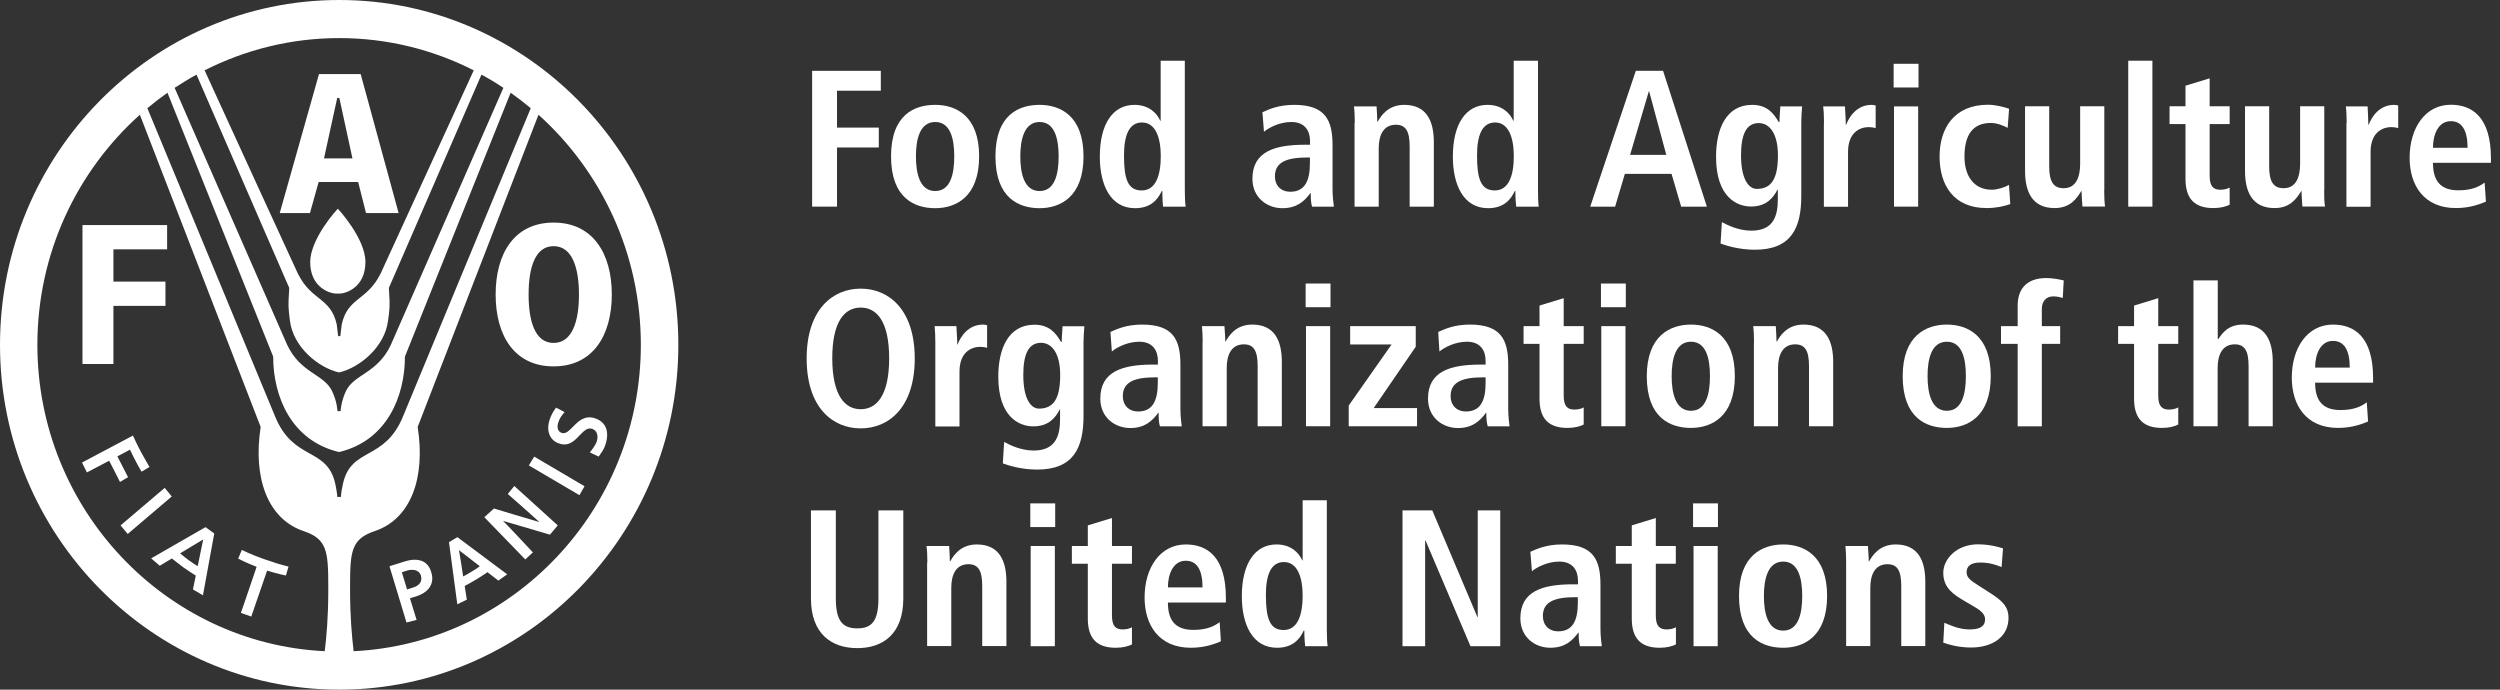 <svg width="145" height="40" viewBox="0 0 145 40" fill="none" xmlns="http://www.w3.org/2000/svg">
<rect x="0" y="0" width="145" height="40" fill="#333333" stroke="none"/>
<g clip-path="url(#clip0_671_46)">
<path d="M19.675 40C8.83 40 0 31.025 0 20C0 8.975 8.823 0 19.675 0C30.528 0 39.344 8.975 39.344 20C39.344 31.025 30.521 40 19.675 40ZM19.6 12.109C19.6 12.109 21.194 13.821 21.194 15.195C21.194 16.679 20.055 17.031 19.669 17.031C19.648 17.031 19.627 17.031 19.6 17.024H19.586C19.586 17.024 19.538 17.031 19.517 17.031C19.137 17.031 17.991 16.679 17.991 15.195C18.005 13.821 19.572 12.109 19.6 12.109ZM4.784 21.111H6.579V17.742H9.596V16.334H6.579V14.463H9.693V13.055H4.784V21.111ZM21.229 12.358H23.12L20.918 4.294H18.502L16.224 12.358H17.977L18.481 10.556H20.773L21.229 12.358ZM20.442 9.189H18.792L19.558 5.682H19.682L20.442 9.189ZM28.747 17.08C28.747 19.448 29.824 21.25 32.109 21.25C34.394 21.25 35.485 19.448 35.485 17.08C35.485 14.712 34.394 12.91 32.109 12.91C29.824 12.91 28.747 14.712 28.747 17.08ZM30.659 17.08C30.659 15.533 31.032 14.277 32.109 14.277C33.186 14.277 33.58 15.533 33.58 17.08C33.58 18.626 33.193 19.89 32.109 19.89C31.025 19.89 30.659 18.626 30.659 17.08ZM18.833 37.77C18.937 36.99 19.04 35.74 19.04 34.27C19.04 33.87 19.04 34.132 19.04 34.021C19.04 31.957 18.964 31.26 17.611 30.804C15.52 30.1 14.663 27.725 15.119 24.764L8.112 6.655C4.467 9.921 2.168 14.691 2.168 20C2.168 29.52 9.582 37.321 18.833 37.77ZM19.669 26.22C16.88 25.558 15.844 22.976 15.844 20.683L9.713 5.378C9.313 5.661 8.926 5.958 8.547 6.275C9.893 9.527 15.947 24.128 15.954 24.149C17.024 26.773 18.971 25.903 19.448 28.07C19.558 28.595 19.565 28.823 19.565 28.823H19.772C19.772 28.823 19.772 28.595 19.89 28.07C20.359 25.903 22.306 26.773 23.376 24.149C23.376 24.128 29.437 9.52 30.784 6.275C30.411 5.965 30.017 5.661 29.617 5.378L23.486 20.683C23.486 22.976 22.451 25.558 19.662 26.22H19.669ZM19.662 21.602C18.481 21.332 17.004 20.138 16.817 18.605C16.748 18.019 16.693 17.86 16.776 16.7L11.398 4.329C10.963 4.563 10.542 4.826 10.128 5.095C11.736 8.768 16.645 19.986 16.652 19.993C17.432 21.657 18.792 21.691 19.261 22.686C19.544 23.272 19.572 23.797 19.572 23.845H19.752C19.758 23.804 19.786 23.279 20.062 22.686C20.538 21.691 21.898 21.664 22.672 19.993C22.672 19.979 27.587 8.761 29.196 5.095C28.788 4.819 28.36 4.563 27.925 4.329L22.554 16.7C22.637 17.86 22.582 18.026 22.506 18.605C22.313 20.138 20.842 21.332 19.669 21.602H19.662ZM19.738 19.496L19.82 18.82C20.159 17.252 21.277 17.446 22.05 15.913C22.05 15.906 22.064 15.892 22.064 15.892C22.085 15.837 25.889 7.539 27.477 4.08C25.129 2.886 22.478 2.209 19.675 2.209C16.873 2.209 14.222 2.886 11.867 4.08C13.455 7.546 17.252 15.837 17.287 15.892C17.287 15.892 17.294 15.906 17.301 15.913C18.074 17.453 19.185 17.252 19.531 18.82L19.613 19.496H19.738ZM37.169 20C37.169 14.691 34.864 9.921 31.232 6.655L24.225 24.764C24.688 27.725 23.832 30.1 21.733 30.804C20.38 31.26 20.304 31.957 20.304 34.021C20.304 34.132 20.304 33.87 20.304 34.27C20.304 35.733 20.414 36.99 20.511 37.77C29.769 37.321 37.169 29.52 37.169 20ZM7.705 25.254C7.705 25.254 7.96 25.813 8.174 26.206C8.381 26.6 8.671 27.083 8.671 27.083L8.208 27.359C8.208 27.359 7.856 26.766 7.539 26.082C7.449 26.131 6.897 26.42 6.807 26.469C6.862 26.565 7.428 27.677 7.428 27.677L6.959 27.953C6.959 27.953 6.386 26.814 6.331 26.724C6.234 26.773 5.04 27.401 5.04 27.401L4.757 26.828L7.677 25.281L7.705 25.254ZM9.555 28.298L9.962 28.795L7.408 30.97L6.993 30.473L9.527 28.319L9.555 28.298ZM11.923 30.576L12.427 30.942L11.771 34.525L11.191 34.187C11.191 34.187 11.336 33.455 11.357 33.386C11.329 33.366 10.991 33.158 10.659 32.924C10.328 32.682 10.004 32.413 9.969 32.392C9.907 32.434 9.265 32.813 9.265 32.813L8.768 32.385L11.881 30.597L11.923 30.576ZM10.445 32.095C10.507 32.151 10.721 32.323 10.942 32.489C11.17 32.648 11.398 32.806 11.467 32.834C11.502 32.682 11.736 31.509 11.785 31.288C11.591 31.405 10.576 32.012 10.445 32.095ZM14.028 31.895C14.028 31.895 14.567 32.171 15.333 32.434C15.858 32.62 16.3 32.758 16.735 32.862L16.583 33.379C16.583 33.379 16.169 33.303 15.492 33.096C15.45 33.207 14.574 35.761 14.574 35.761L13.973 35.547C13.973 35.547 14.85 32.993 14.884 32.875C14.256 32.634 13.814 32.399 13.814 32.399L14.028 31.895ZM24.549 32.572C24.77 32.689 24.929 32.896 25.012 33.186C25.053 33.31 25.074 33.428 25.074 33.545C25.074 34.021 24.75 34.387 24.163 34.581C24.163 34.581 23.866 34.677 23.776 34.698C23.811 34.808 24.163 35.954 24.163 35.954L23.576 36.106L22.589 32.841L23.473 32.565C23.907 32.427 24.28 32.434 24.549 32.572ZM23.307 33.193C23.334 33.29 23.583 34.09 23.611 34.187C23.735 34.153 23.997 34.063 23.997 34.063C24.087 34.035 24.294 33.952 24.391 33.759C24.425 33.697 24.439 33.621 24.439 33.552C24.439 33.497 24.425 33.441 24.412 33.379C24.37 33.262 24.301 33.172 24.197 33.117C24.018 33.02 23.776 33.041 23.624 33.089C23.631 33.089 23.39 33.165 23.307 33.193ZM26.531 31.156L29.417 33.31L28.906 33.676C28.906 33.676 28.326 33.227 28.271 33.186C28.236 33.207 27.939 33.421 27.615 33.614C27.311 33.8 26.986 33.966 26.952 33.987C26.966 34.063 27.076 34.781 27.076 34.781L26.524 35.05L26.041 31.446L26.531 31.156ZM26.862 33.435C26.952 33.393 27.173 33.269 27.394 33.131C27.594 33.007 27.753 32.91 27.829 32.841C27.711 32.751 26.807 32.054 26.621 31.909C26.669 32.144 26.842 33.283 26.862 33.435ZM29.831 28.188L32.351 30.473L31.895 31.011C31.895 31.011 29.534 30.307 29.175 30.211C29.444 30.466 30.908 32.04 30.908 32.04L30.466 32.447L28.091 29.997L28.65 29.493C28.65 29.493 30.928 30.183 31.288 30.28C31.018 30.024 29.451 28.65 29.451 28.65L29.831 28.188ZM30.984 26.483L33.904 28.202L33.607 28.719L30.673 26.993L30.984 26.483ZM32.247 23.638L32.744 23.901L32.696 23.963C32.53 24.163 32.461 24.267 32.385 24.494C32.344 24.598 32.302 24.798 32.385 24.943C32.42 25.019 32.489 25.081 32.585 25.109C32.806 25.185 33 24.985 33.221 24.764C33.531 24.446 33.911 24.052 34.525 24.267C35.154 24.48 35.368 25.053 35.105 25.82C35.029 26.055 34.884 26.255 34.753 26.441L34.726 26.483L34.208 26.241L34.256 26.179C34.318 26.103 34.532 25.847 34.615 25.592C34.691 25.371 34.684 24.991 34.353 24.874C34.077 24.777 33.87 24.991 33.621 25.247C33.324 25.564 32.986 25.916 32.427 25.723C32.178 25.64 31.999 25.482 31.895 25.267C31.771 25.005 31.764 24.681 31.881 24.335C31.957 24.101 32.081 23.866 32.226 23.68L32.254 23.638H32.247Z" fill="white"/>
<path d="M47.104 4.108H51.087V5.261H48.547V7.401H50.97V8.554H48.547V11.985H47.104V4.108Z" fill="white"/>
<path d="M54.242 6.082C55.43 6.082 56.79 6.703 56.79 9.071C56.79 11.439 55.423 12.075 54.242 12.075C53.062 12.075 51.681 11.508 51.681 9.071C51.681 6.634 53.055 6.082 54.242 6.082ZM54.242 11.08C55.147 11.08 55.347 10.045 55.347 9.071C55.347 8.098 55.147 7.076 54.242 7.076C53.338 7.076 53.124 8.105 53.124 9.071C53.124 10.038 53.338 11.08 54.242 11.08Z" fill="white"/>
<path d="M60.297 6.082C61.484 6.082 62.844 6.703 62.844 9.071C62.844 11.439 61.477 12.075 60.297 12.075C59.116 12.075 57.736 11.508 57.736 9.071C57.736 6.634 59.116 6.082 60.297 6.082ZM60.297 11.08C61.201 11.08 61.401 10.045 61.401 9.071C61.401 8.098 61.194 7.076 60.297 7.076C59.399 7.076 59.178 8.105 59.178 9.071C59.178 10.038 59.392 11.08 60.297 11.08Z" fill="white"/>
<path d="M68.719 3.521V10.991C68.719 11.405 68.733 11.771 68.768 11.985H67.456C67.435 11.812 67.415 11.481 67.415 11.08H67.38C67.152 11.578 66.738 12.075 65.834 12.075C64.391 12.075 63.79 10.701 63.79 9.085C63.79 7.187 64.543 6.082 65.799 6.082C66.634 6.082 67.097 6.559 67.297 7.007H67.318V3.521H68.719ZM66.22 11.046C67.042 11.046 67.325 10.155 67.325 9.058C67.325 7.96 67.007 7.104 66.241 7.104C65.475 7.104 65.192 7.863 65.192 9.023C65.192 10.369 65.406 11.046 66.22 11.046Z" fill="white"/>
<path d="M73.221 6.51C73.614 6.331 74.166 6.082 75.064 6.082C76.866 6.082 77.287 6.966 77.287 8.416V10.956C77.287 11.37 77.335 11.757 77.363 11.985H76.099C76.03 11.757 76.023 11.481 76.023 11.198H76.003C75.651 11.674 75.216 12.075 74.38 12.075C73.476 12.075 72.641 11.453 72.641 10.369C72.641 8.788 73.925 8.395 75.699 8.395H75.982V8.181C75.982 7.608 75.699 7.076 74.898 7.076C74.201 7.076 73.58 7.415 73.31 7.642L73.221 6.51ZM75.975 9.134H75.851C74.657 9.134 73.945 9.382 73.945 10.231C73.945 10.763 74.298 11.122 74.836 11.122C75.671 11.122 75.975 10.501 75.975 9.465V9.134Z" fill="white"/>
<path d="M78.578 7.132C78.578 6.773 78.564 6.434 78.529 6.172H79.841C79.855 6.462 79.883 6.773 79.883 7.062H79.903C80.104 6.71 80.504 6.082 81.45 6.082C82.768 6.082 83.162 7.062 83.162 8.236V11.985H81.76V8.498C81.76 7.608 81.533 7.235 80.96 7.235C80.228 7.235 79.966 7.856 79.966 8.602V11.985H78.564V7.132H78.578Z" fill="white"/>
<path d="M89.203 3.521V10.991C89.203 11.405 89.216 11.771 89.244 11.985H87.939C87.918 11.812 87.891 11.481 87.891 11.08H87.856C87.629 11.578 87.214 12.075 86.31 12.075C84.867 12.075 84.266 10.701 84.266 9.085C84.266 7.187 85.019 6.082 86.275 6.082C87.111 6.082 87.573 6.559 87.774 7.007H87.794V3.521H89.203ZM86.697 11.046C87.518 11.046 87.801 10.155 87.801 9.058C87.801 7.96 87.484 7.104 86.717 7.104C85.951 7.104 85.668 7.863 85.668 9.023C85.668 10.369 85.889 11.046 86.697 11.046Z" fill="white"/>
<path d="M96.949 10.086H94.242L93.676 11.985H92.233L94.877 4.108H96.458L98.999 11.985H97.508L96.949 10.086ZM96.645 8.982L95.651 5.302H95.63L94.546 8.982H96.645Z" fill="white"/>
<path d="M99.869 12.882C100.193 13.062 100.849 13.379 101.581 13.379C102.9 13.379 103.114 12.468 103.114 11.55V10.998H103.093C102.865 11.446 102.472 11.978 101.56 11.978C100.746 11.978 99.531 11.439 99.531 9.092C99.531 7.491 100.104 6.082 101.629 6.082C102.478 6.082 102.872 6.565 103.162 7.076H103.21C103.21 6.773 103.245 6.476 103.259 6.172H104.522C104.501 6.476 104.474 6.779 104.474 7.083V11.37C104.474 13.186 103.921 14.484 101.788 14.484C100.863 14.484 100.131 14.249 99.793 14.125L99.869 12.882ZM101.892 10.956C102.775 10.956 103.12 10.321 103.12 9.002C103.12 7.787 102.658 7.132 101.995 7.138C101.263 7.152 100.98 7.829 100.98 9.009C100.98 10.376 101.415 10.956 101.892 10.956Z" fill="white"/>
<path d="M105.792 7.132C105.792 6.773 105.778 6.434 105.744 6.172H107.007C107.021 6.524 107.056 6.883 107.056 7.235H107.076C107.249 6.786 107.684 6.082 108.554 6.082C108.643 6.082 108.712 6.103 108.788 6.117V7.428C108.664 7.394 108.54 7.373 108.395 7.373C107.822 7.373 107.187 7.725 107.187 8.809V11.992H105.785V7.132H105.792Z" fill="white"/>
<path d="M109.831 3.7H111.274V5.074H109.831V3.7ZM109.852 6.172H111.253V11.985H109.852V6.172Z" fill="white"/>
<path d="M116.596 11.833C116.272 11.957 115.782 12.068 115.223 12.068C113.303 12.068 112.496 10.728 112.496 9.078C112.496 7.428 113.352 6.075 115.306 6.075C115.747 6.075 116.265 6.213 116.527 6.31L116.445 7.415C116.196 7.29 115.844 7.132 115.464 7.132C114.408 7.132 113.939 7.843 113.939 9.085C113.939 10.169 114.456 11.005 115.526 11.005C115.865 11.005 116.327 10.846 116.521 10.721L116.596 11.833Z" fill="white"/>
<path d="M122.043 11.018C122.043 11.377 122.057 11.716 122.092 11.978H120.78C120.766 11.688 120.732 11.377 120.732 11.087L120.697 11.073L120.711 11.087C120.442 11.515 120.083 12.068 119.165 12.068C117.846 12.068 117.453 11.087 117.453 9.914V6.165H118.854V9.651C118.854 10.542 119.103 10.915 119.689 10.915C120.435 10.915 120.649 10.238 120.649 9.493V6.165H122.05V11.018H122.043Z" fill="white"/>
<path d="M123.438 3.521H124.839V11.985H123.438V3.521Z" fill="white"/>
<path d="M126.759 4.971L128.16 4.543V6.165H129.32V7.194H128.16V10.204C128.16 10.825 128.388 11.005 128.788 11.005C129.037 11.005 129.216 10.935 129.32 10.88V11.874C129.106 11.978 128.802 12.068 128.381 12.068C127.346 12.068 126.759 11.591 126.759 10.376V7.194H125.834V6.165H126.759V4.971Z" fill="white"/>
<path d="M134.802 11.018C134.802 11.377 134.802 11.716 134.85 11.978H133.538C133.524 11.688 133.49 11.377 133.49 11.087L133.455 11.073L133.469 11.087C133.2 11.515 132.834 12.068 131.923 12.068C130.604 12.068 130.211 11.087 130.211 9.914V6.165H131.612V9.651C131.612 10.542 131.861 10.915 132.447 10.915C133.193 10.915 133.407 10.238 133.407 9.493V6.165H134.808V11.018H134.802Z" fill="white"/>
<path d="M136.106 7.132C136.106 6.773 136.093 6.434 136.058 6.172H137.321C137.335 6.524 137.363 6.883 137.363 7.235H137.384C137.556 6.786 137.991 6.082 138.861 6.082C138.951 6.082 139.02 6.103 139.096 6.117V7.428C138.971 7.394 138.847 7.373 138.702 7.373C138.129 7.373 137.494 7.725 137.494 8.809V11.992H136.093V7.132H136.106Z" fill="white"/>
<path d="M144.184 11.695C143.887 11.819 143.279 12.068 142.444 12.068C140.573 12.068 139.758 10.728 139.758 9.154C139.758 7.415 140.67 6.075 142.147 6.075C143.397 6.075 144.474 6.807 144.474 9.175V9.444H141.112C141.112 10.438 141.505 11.039 142.589 11.039C143.445 11.039 143.852 10.777 144.108 10.59L144.184 11.695ZM143.12 8.574C143.12 7.546 142.782 7.028 142.147 7.028C141.415 7.028 141.112 7.808 141.112 8.574H143.12Z" fill="white"/>
<path d="M49.921 16.741C51.557 16.741 53.055 17.963 53.055 20.794C53.055 23.624 51.557 24.846 49.921 24.846C48.284 24.846 46.786 23.631 46.786 20.794C46.786 17.956 48.284 16.741 49.921 16.741ZM49.921 23.735C50.832 23.735 51.571 22.955 51.571 20.787C51.571 18.619 50.839 17.839 49.921 17.839C49.002 17.839 48.271 18.619 48.271 20.787C48.278 22.955 49.009 23.735 49.921 23.735Z" fill="white"/>
<path d="M54.249 19.876C54.249 19.517 54.235 19.178 54.208 18.916H55.471C55.485 19.268 55.52 19.627 55.52 19.979H55.54C55.713 19.53 56.148 18.826 57.018 18.826C57.107 18.826 57.176 18.847 57.252 18.861V20.173C57.128 20.138 57.004 20.117 56.859 20.117C56.286 20.117 55.651 20.469 55.651 21.553V24.736H54.249V19.876Z" fill="white"/>
<path d="M58.24 25.633C58.571 25.813 59.22 26.131 59.952 26.131C61.27 26.131 61.484 25.212 61.484 24.301V23.749H61.464C61.236 24.198 60.842 24.729 59.931 24.729C59.116 24.729 57.901 24.191 57.901 21.843C57.901 20.242 58.474 18.833 60 18.833C60.849 18.833 61.243 19.317 61.533 19.827H61.581C61.581 19.524 61.615 19.227 61.629 18.923H62.893C62.872 19.227 62.844 19.531 62.844 19.834V24.122C62.844 25.937 62.292 27.235 60.159 27.235C59.234 27.235 58.502 27 58.164 26.876L58.24 25.633ZM60.262 23.7C61.139 23.7 61.491 23.072 61.491 21.747C61.491 20.532 61.029 19.876 60.366 19.883C59.634 19.896 59.351 20.573 59.351 21.753C59.351 23.127 59.786 23.7 60.262 23.7Z" fill="white"/>
<path d="M64.405 19.254C64.798 19.075 65.35 18.826 66.241 18.826C68.05 18.826 68.464 19.703 68.464 21.16V23.7C68.464 24.122 68.512 24.501 68.54 24.729H67.276C67.207 24.501 67.201 24.225 67.201 23.942H67.18C66.828 24.418 66.393 24.826 65.558 24.826C64.653 24.826 63.818 24.204 63.818 23.12C63.818 21.54 65.102 21.146 66.876 21.146H67.159V20.925C67.159 20.352 66.876 19.82 66.075 19.82C65.378 19.82 64.757 20.159 64.487 20.387L64.405 19.254ZM67.152 21.885H67.028C65.834 21.885 65.123 22.133 65.123 22.976C65.123 23.507 65.475 23.866 66.013 23.866C66.849 23.866 67.152 23.245 67.152 22.209V21.885Z" fill="white"/>
<path d="M69.755 19.876C69.755 19.517 69.741 19.178 69.713 18.916H71.018C71.032 19.213 71.067 19.517 71.067 19.807H71.087C71.287 19.455 71.688 18.826 72.634 18.826C73.952 18.826 74.346 19.807 74.346 20.98V24.722H72.944V21.236C72.944 20.345 72.717 19.972 72.144 19.972C71.412 19.972 71.15 20.594 71.15 21.339V24.722H69.748V19.876H69.755Z" fill="white"/>
<path d="M75.727 16.445H77.169V17.818H75.727V16.445ZM75.747 18.916H77.149V24.722H75.747V18.916Z" fill="white"/>
<path d="M78.226 23.521L80.711 19.979H78.309V18.916H82.113V20.11L79.675 23.666H82.189V24.722H78.226V23.521Z" fill="white"/>
<path d="M83.417 19.254C83.811 19.075 84.363 18.826 85.254 18.826C87.056 18.826 87.477 19.703 87.477 21.16V23.7C87.477 24.122 87.525 24.501 87.553 24.729H86.289C86.22 24.501 86.206 24.225 86.206 23.942H86.186C85.834 24.418 85.399 24.826 84.563 24.826C83.659 24.826 82.824 24.204 82.824 23.12C82.824 21.54 84.108 21.146 85.882 21.146H86.165V20.925C86.165 20.352 85.882 19.82 85.081 19.82C84.384 19.82 83.763 20.159 83.486 20.387L83.417 19.254ZM86.165 21.885H86.041C84.846 21.885 84.135 22.133 84.135 22.976C84.135 23.507 84.487 23.866 85.026 23.866C85.861 23.866 86.165 23.245 86.165 22.209V21.885Z" fill="white"/>
<path d="M89.292 17.722L90.694 17.294V18.916H91.854V19.945H90.694V22.955C90.694 23.576 90.922 23.756 91.322 23.756C91.571 23.756 91.75 23.687 91.854 23.631V24.625C91.64 24.729 91.336 24.819 90.915 24.819C89.879 24.819 89.292 24.342 89.292 23.127V19.945H88.367V18.916H89.292V17.722Z" fill="white"/>
<path d="M92.855 16.445H94.297V17.818H92.855V16.445ZM92.875 18.916H94.277V24.722H92.875V18.916Z" fill="white"/>
<path d="M98.074 18.826C99.261 18.826 100.621 19.448 100.621 21.816C100.621 24.184 99.254 24.819 98.074 24.819C96.893 24.819 95.513 24.253 95.513 21.816C95.519 19.448 96.893 18.826 98.074 18.826ZM98.074 23.825C98.978 23.825 99.178 22.789 99.178 21.816C99.178 20.842 98.978 19.82 98.074 19.82C97.169 19.82 96.956 20.849 96.956 21.816C96.956 22.789 97.176 23.825 98.074 23.825Z" fill="white"/>
<path d="M101.733 19.876C101.733 19.517 101.719 19.178 101.685 18.916H102.996C103.01 19.213 103.038 19.517 103.038 19.807H103.058C103.259 19.455 103.659 18.826 104.605 18.826C105.923 18.826 106.324 19.807 106.324 20.98V24.722H104.922V21.236C104.922 20.345 104.695 19.972 104.122 19.972C103.39 19.972 103.127 20.594 103.127 21.339V24.722H101.726V19.876H101.733Z" fill="white"/>
<path d="M112.917 18.826C114.104 18.826 115.464 19.448 115.464 21.816C115.464 24.184 114.097 24.819 112.917 24.819C111.736 24.819 110.356 24.253 110.356 21.816C110.356 19.448 111.736 18.826 112.917 18.826ZM112.917 23.825C113.821 23.825 114.021 22.789 114.021 21.816C114.021 20.842 113.821 19.82 112.917 19.82C112.012 19.82 111.798 20.849 111.798 21.816C111.798 22.789 112.019 23.825 112.917 23.825Z" fill="white"/>
<path d="M117.025 19.945H116.058V18.916H117.025V17.729C117.025 16.893 117.418 16.127 118.695 16.127C119.068 16.127 119.427 16.203 119.696 16.265L119.641 17.28C119.475 17.232 119.289 17.19 119.089 17.19C118.681 17.19 118.426 17.473 118.426 17.915V18.916H119.489V19.945H118.426V24.729H117.025V19.945Z" fill="white"/>
<path d="M123.776 17.722L125.178 17.294V18.916H126.338V19.945H125.178V22.955C125.178 23.576 125.406 23.756 125.806 23.756C126.055 23.756 126.234 23.687 126.338 23.631V24.625C126.124 24.729 125.82 24.819 125.399 24.819C124.363 24.819 123.776 24.342 123.776 23.127V19.945H122.851V18.916H123.776V17.722Z" fill="white"/>
<path d="M127.228 16.265H128.63V19.662H128.664C128.913 19.303 129.237 18.826 130.107 18.826C131.426 18.826 131.819 19.807 131.819 20.98V24.722H130.418V21.236C130.418 20.345 130.19 19.972 129.617 19.972C128.885 19.972 128.623 20.594 128.623 21.339V24.722H127.221V16.265H127.228Z" fill="white"/>
<path d="M137.349 24.446C137.059 24.57 136.445 24.819 135.609 24.819C133.738 24.819 132.924 23.48 132.924 21.905C132.924 20.166 133.835 18.826 135.312 18.826C136.569 18.826 137.639 19.558 137.639 21.926V22.195H134.277C134.277 23.189 134.67 23.783 135.754 23.783C136.61 23.783 137.018 23.521 137.273 23.334L137.349 24.446ZM136.286 21.319C136.286 20.29 135.948 19.772 135.312 19.772C134.581 19.772 134.277 20.552 134.277 21.319H136.286Z" fill="white"/>
<path d="M48.478 29.603V34.705C48.478 36.017 48.871 36.445 49.72 36.445C50.57 36.445 50.949 36.017 50.949 34.705V29.603H52.392V34.705C52.392 36.783 51.198 37.591 49.72 37.591C48.243 37.591 47.035 36.776 47.035 34.705V29.603H48.478Z" fill="white"/>
<path d="M53.787 32.627C53.787 32.268 53.773 31.93 53.738 31.667H55.05C55.064 31.957 55.092 32.268 55.092 32.558H55.112C55.312 32.206 55.713 31.578 56.659 31.578C57.977 31.578 58.371 32.558 58.371 33.731V37.473H56.969V33.987C56.969 33.096 56.742 32.724 56.169 32.724C55.437 32.724 55.174 33.345 55.174 34.09V37.473H53.773V32.627H53.787Z" fill="white"/>
<path d="M59.758 29.196H61.201V30.57H59.758V29.196ZM59.779 31.667H61.181V37.48H59.779V31.667Z" fill="white"/>
<path d="M63.093 30.473L64.494 30.045V31.667H65.654V32.696H64.494V35.706C64.494 36.327 64.722 36.507 65.123 36.507C65.371 36.507 65.551 36.438 65.654 36.383V37.377C65.44 37.48 65.136 37.57 64.715 37.57C63.68 37.57 63.093 37.093 63.093 35.879V32.696H62.168V31.667H63.093V30.473Z" fill="white"/>
<path d="M70.811 37.197C70.521 37.321 69.907 37.57 69.072 37.57C67.201 37.57 66.386 36.231 66.386 34.657C66.386 32.917 67.297 31.578 68.775 31.578C70.031 31.578 71.101 32.309 71.101 34.677V34.947H67.739C67.739 35.941 68.133 36.534 69.216 36.534C70.073 36.534 70.48 36.272 70.742 36.086L70.811 37.197ZM69.748 34.07C69.748 33.041 69.41 32.523 68.775 32.523C68.043 32.523 67.739 33.303 67.739 34.07H69.748Z" fill="white"/>
<path d="M76.956 29.016V36.486C76.956 36.9 76.969 37.266 77.004 37.48H75.699C75.678 37.315 75.651 36.976 75.651 36.576H75.616C75.388 37.073 74.974 37.57 74.07 37.57C72.627 37.57 72.026 36.196 72.026 34.581C72.026 32.689 72.786 31.578 74.035 31.578C74.871 31.578 75.333 32.054 75.533 32.503H75.554V29.016H76.956ZM74.449 36.541C75.271 36.541 75.554 35.651 75.554 34.553C75.554 33.455 75.237 32.599 74.47 32.599C73.704 32.599 73.421 33.359 73.421 34.519C73.428 35.865 73.642 36.541 74.449 36.541Z" fill="white"/>
<path d="M81.36 29.603H83.072L85.689 35.789H85.709V29.603H87.014V37.48H85.288L82.679 31.343H82.658V37.48H81.346V29.603H81.36Z" fill="white"/>
<path d="M88.761 32.005C89.154 31.826 89.707 31.578 90.604 31.578C92.406 31.578 92.827 32.461 92.827 33.911V36.452C92.827 36.873 92.875 37.252 92.903 37.48H91.64C91.571 37.252 91.564 36.976 91.564 36.693H91.543C91.191 37.169 90.756 37.57 89.921 37.57C89.016 37.57 88.181 36.949 88.181 35.865C88.181 34.284 89.465 33.89 91.239 33.89H91.522V33.676C91.522 33.103 91.239 32.572 90.438 32.572C89.741 32.572 89.12 32.91 88.851 33.131L88.761 32.005ZM91.515 34.636H91.391C90.197 34.636 89.486 34.884 89.486 35.727C89.486 36.258 89.838 36.617 90.376 36.617C91.212 36.617 91.515 35.996 91.515 34.96V34.636Z" fill="white"/>
<path d="M94.636 30.473L96.037 30.045V31.667H97.197V32.696H96.037V35.706C96.037 36.327 96.265 36.507 96.672 36.507C96.921 36.507 97.1 36.438 97.204 36.383V37.377C96.99 37.48 96.686 37.57 96.265 37.57C95.23 37.57 94.643 37.093 94.643 35.879V32.696H93.718V31.667H94.643V30.473H94.636Z" fill="white"/>
<path d="M98.198 29.196H99.641V30.57H98.198V29.196ZM98.226 31.667H99.627V37.48H98.226V31.667Z" fill="white"/>
<path d="M103.424 31.578C104.612 31.578 105.972 32.199 105.972 34.567C105.972 36.935 104.605 37.57 103.424 37.57C102.244 37.57 100.863 37.004 100.863 34.567C100.863 32.199 102.237 31.578 103.424 31.578ZM103.424 36.576C104.329 36.576 104.529 35.54 104.529 34.567C104.529 33.593 104.322 32.572 103.424 32.572C102.527 32.572 102.306 33.6 102.306 34.567C102.306 35.533 102.52 36.576 103.424 36.576Z" fill="white"/>
<path d="M107.076 32.627C107.076 32.268 107.062 31.93 107.035 31.667H108.34C108.353 31.957 108.388 32.268 108.388 32.558H108.409C108.609 32.206 109.009 31.578 109.955 31.578C111.274 31.578 111.667 32.558 111.667 33.731V37.473H110.273V33.987C110.273 33.096 110.045 32.724 109.472 32.724C108.74 32.724 108.478 33.345 108.478 34.09V37.473H107.076V32.627Z" fill="white"/>
<path d="M112.772 36.12C113 36.21 113.573 36.507 114.229 36.507C114.739 36.507 115.133 36.383 115.133 35.927C115.133 35.699 115.022 35.485 114.512 35.195L113.939 34.857C113.352 34.505 112.71 34.132 112.71 33.221C112.71 32.42 113.49 31.571 114.719 31.571C115.464 31.571 116.037 31.764 116.175 31.805L116.093 32.889C115.74 32.751 115.368 32.627 114.864 32.627C114.298 32.627 114.063 32.841 114.063 33.193C114.063 33.511 114.311 33.676 114.719 33.939L115.409 34.38C116.127 34.843 116.493 35.167 116.493 35.844C116.493 36.914 115.589 37.556 114.325 37.556C113.6 37.556 113.007 37.383 112.71 37.273L112.772 36.12Z" fill="white"/>
</g>
<defs>
<clipPath id="clip0_671_46">
<rect width="144.474" height="40" fill="white"/>
</clipPath>
</defs>
</svg>
